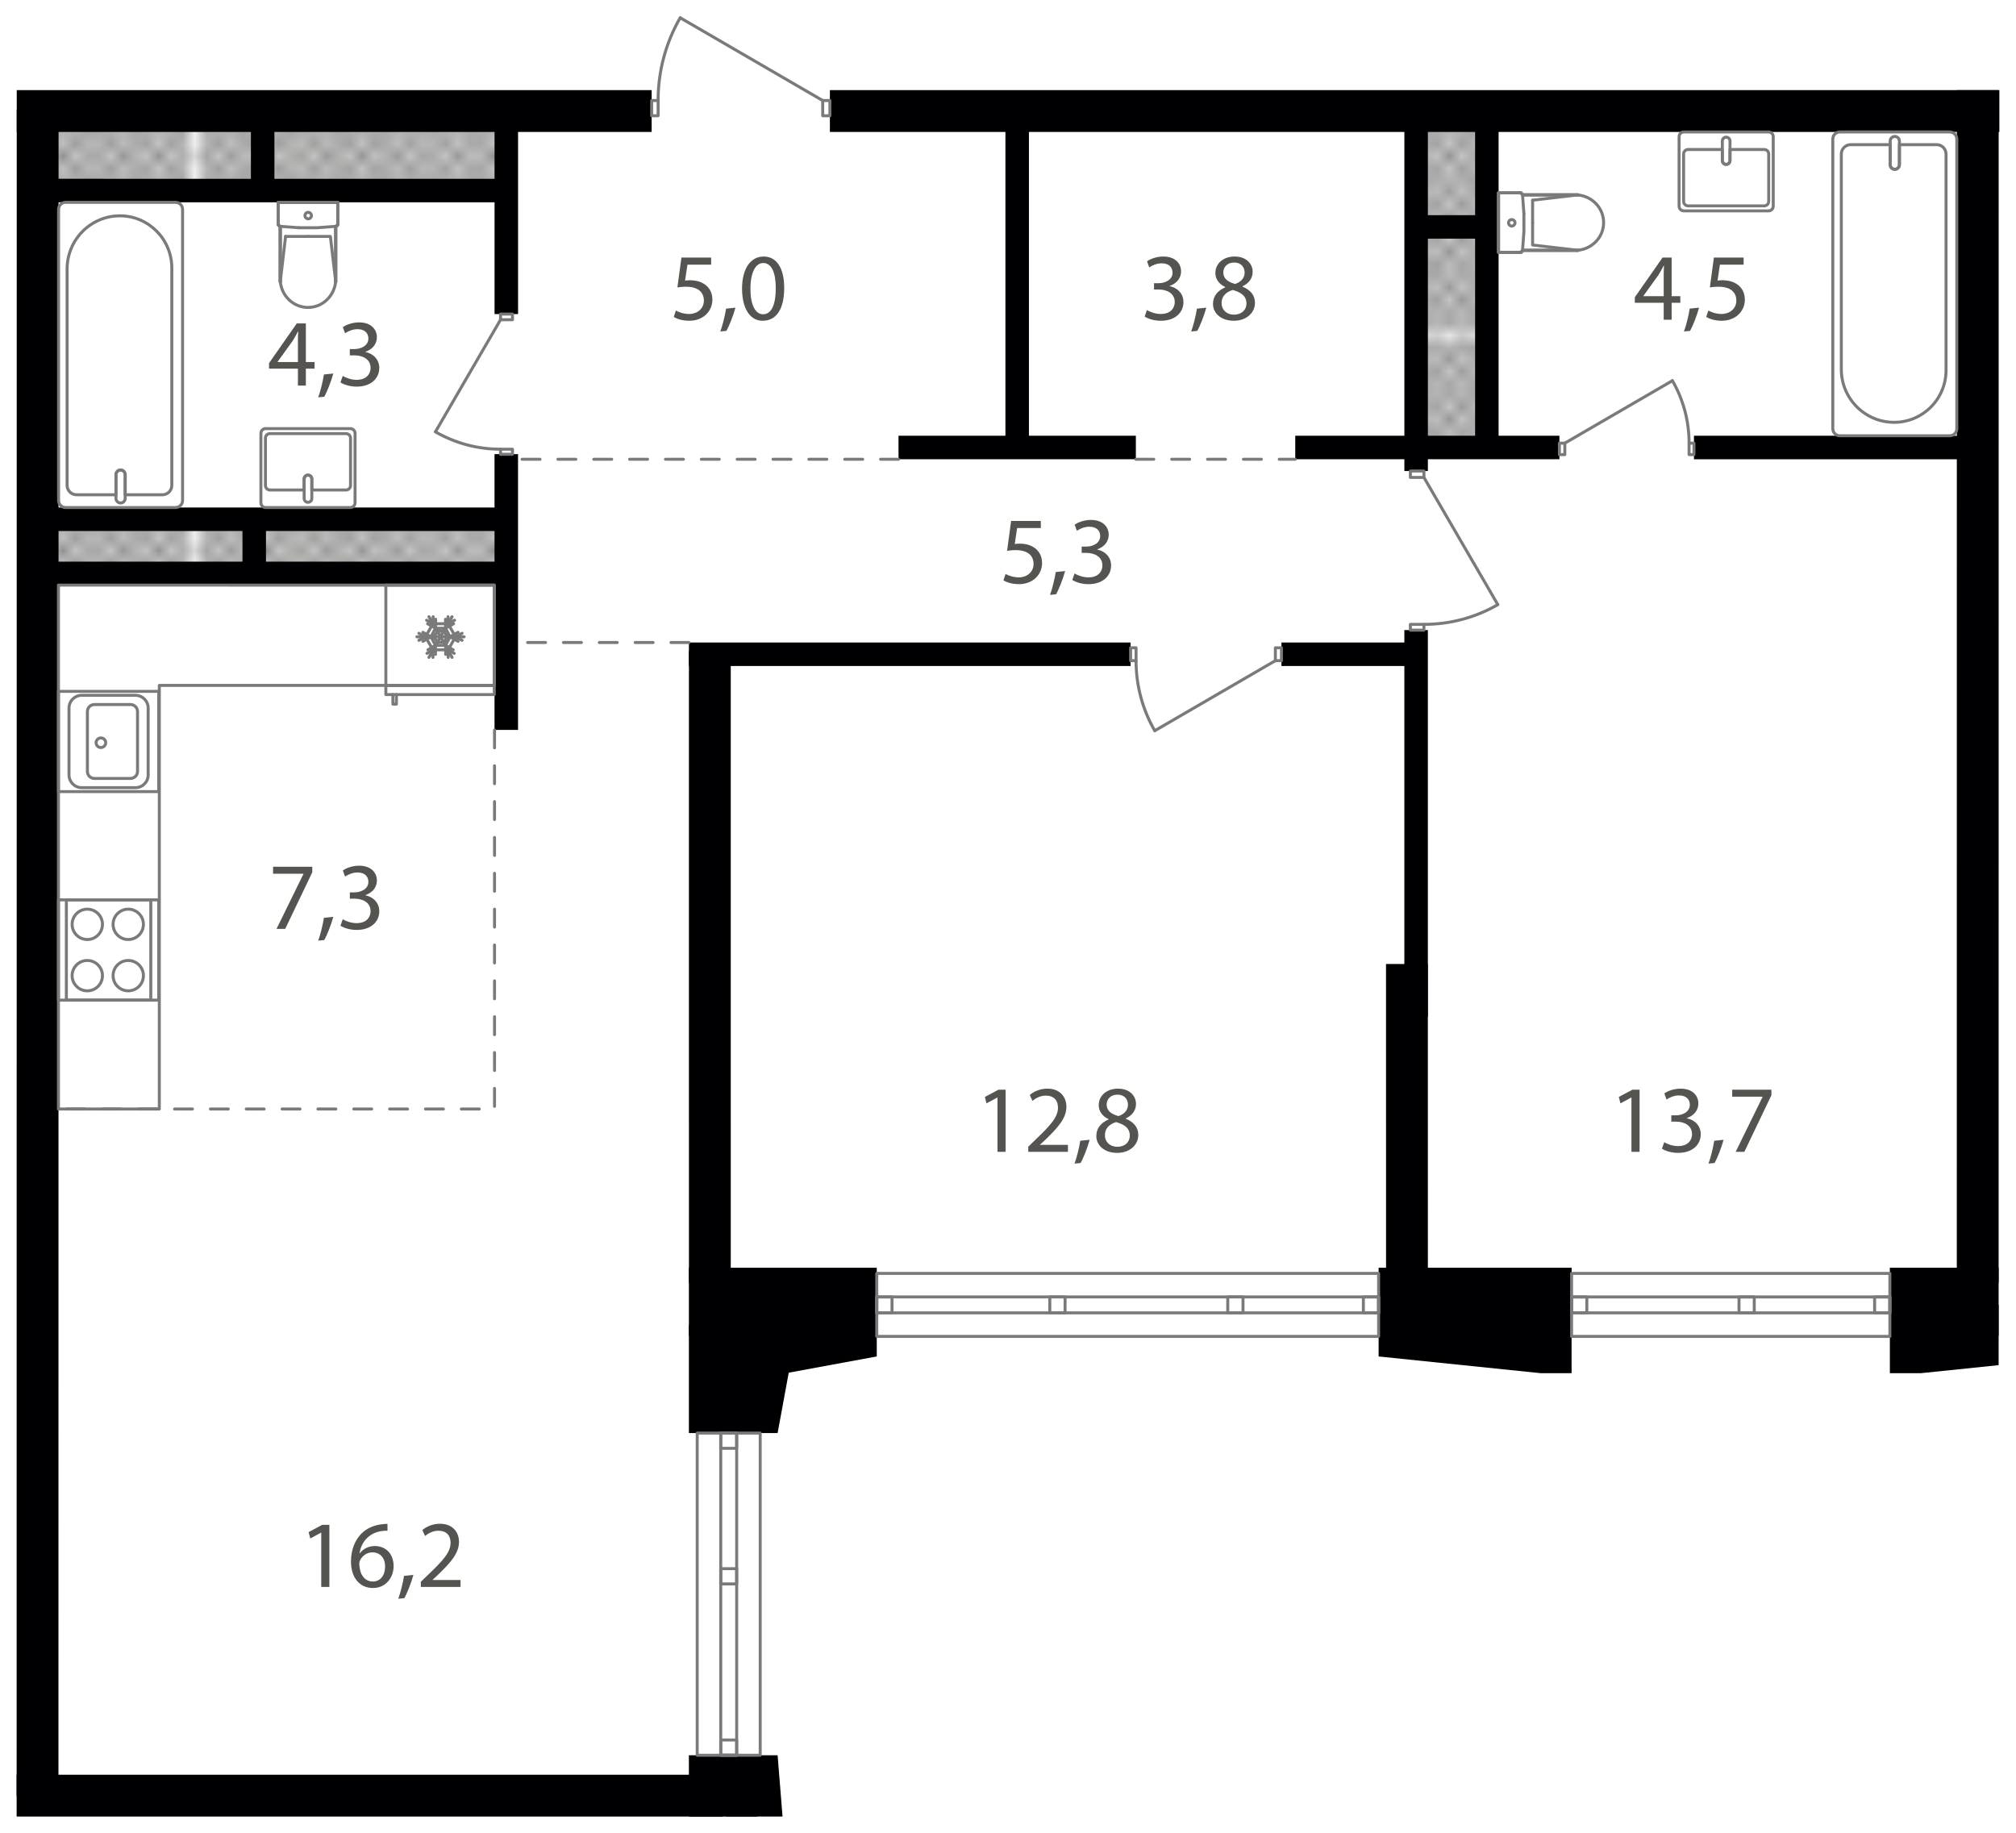 <?xml version="1.0" encoding="UTF-8"?><svg xmlns="http://www.w3.org/2000/svg" xmlns:xlink="http://www.w3.org/1999/xlink" viewBox="0 0 1188 1080"><defs><clipPath id="clippath"><rect width="35.2" height="32.4" style="fill:none;"/></clipPath><pattern id="SVGID_1_2" x="0" y="0" width="35.2" height="32.4" patternTransform="translate(118.257 201.187) scale(7.042)" patternUnits="userSpaceOnUse" viewBox="0 0 35.2 32.4"><g><rect width="35.2" height="32.4" style="fill:none;"/><rect x="34.646" y="32.3" width="35.654" height="32.5" style="fill:#c5c5c6;"/><rect x="-.554" y="32.3" width="35.654" height="32.5" style="fill:#c5c5c6;"/><rect x="34.646" y="-.1" width="35.654" height="32.5" style="fill:#c5c5c6;"/><g><rect x="-.554" y="-.1" width="35.654" height="32.5" style="fill:#c5c5c6;"/><g style="clip-path:url(#clippath);"><rect x="0" width="35.2" height="32.4" style="fill:none;"/><rect x="0" width="35.2" height="32.4" style="fill:none;"/><g><line x1="66.2" y1="32.4" x2="35.2" y2="63.5" style="fill:none; stroke:#3a3a39; stroke-linecap:square; stroke-linejoin:bevel; stroke-width:.15px;"/><line x1="63.5" y1="32.4" x2="35.2" y2="60.8" style="fill:none; stroke:#3a3a39; stroke-linecap:square; stroke-linejoin:bevel; stroke-width:.15px;"/><line x1="60.8" y1="32.4" x2="35.1" y2="58.1" style="fill:none; stroke:#3a3a39; stroke-linecap:square; stroke-linejoin:bevel; stroke-width:.15px;"/><line x1="58.1" y1="32.4" x2="35.1" y2="55.4" style="fill:none; stroke:#3a3a39; stroke-linecap:square; stroke-linejoin:bevel; stroke-width:.15px;"/><line x1="55.4" y1="32.4" x2="35.1" y2="52.7" style="fill:none; stroke:#3a3a39; stroke-linecap:square; stroke-linejoin:bevel; stroke-width:.15px;"/><line x1="52.7" y1="32.4" x2="35.1" y2="50" style="fill:none; stroke:#3a3a39; stroke-linecap:square; stroke-linejoin:bevel; stroke-width:.15px;"/><line x1="50" y1="32.4" x2="35.1" y2="47.3" style="fill:none; stroke:#3a3a39; stroke-linecap:square; stroke-linejoin:bevel; stroke-width:.15px;"/><line x1="47.3" y1="32.4" x2="35.1" y2="44.6" style="fill:none; stroke:#3a3a39; stroke-linecap:square; stroke-linejoin:bevel; stroke-width:.15px;"/><line x1="44.6" y1="32.4" x2="35.1" y2="41.9" style="fill:none; stroke:#3a3a39; stroke-linecap:square; stroke-linejoin:bevel; stroke-width:.15px;"/><line x1="41.9" y1="32.4" x2="35.1" y2="39.2" style="fill:none; stroke:#3a3a39; stroke-linecap:square; stroke-linejoin:bevel; stroke-width:.15px;"/><line x1="39.2" y1="32.4" x2="35.1" y2="36.5" style="fill:none; stroke:#3a3a39; stroke-linecap:square; stroke-linejoin:bevel; stroke-width:.15px;"/><line x1="36.5" y1="32.4" x2="35.1" y2="33.8" style="fill:none; stroke:#3a3a39; stroke-linecap:square; stroke-linejoin:bevel; stroke-width:.15px;"/></g><g><line x1="1.4" y1="32.4" x2="33.8" y2="64.8" style="fill:none; stroke:#3a3a39; stroke-linecap:square; stroke-linejoin:bevel; stroke-width:.15px;"/><line x1="4.1" y1="32.4" x2="35.1" y2="63.5" style="fill:none; stroke:#3a3a39; stroke-linecap:square; stroke-linejoin:bevel; stroke-width:.15px;"/><line x1="6.8" y1="32.4" x2="35.1" y2="60.8" style="fill:none; stroke:#3a3a39; stroke-linecap:square; stroke-linejoin:bevel; stroke-width:.15px;"/><line x1="9.5" y1="32.4" x2="35.1" y2="58.1" style="fill:none; stroke:#3a3a39; stroke-linecap:square; stroke-linejoin:bevel; stroke-width:.15px;"/><line x1="12.2" y1="32.4" x2="35.1" y2="55.4" style="fill:none; stroke:#3a3a39; stroke-linecap:square; stroke-linejoin:bevel; stroke-width:.15px;"/><line x1="14.9" y1="32.4" x2="35.1" y2="52.7" style="fill:none; stroke:#3a3a39; stroke-linecap:square; stroke-linejoin:bevel; stroke-width:.15px;"/><line x1="17.6" y1="32.4" x2="35.1" y2="50" style="fill:none; stroke:#3a3a39; stroke-linecap:square; stroke-linejoin:bevel; stroke-width:.15px;"/><line x1="20.3" y1="32.4" x2="35.1" y2="47.3" style="fill:none; stroke:#3a3a39; stroke-linecap:square; stroke-linejoin:bevel; stroke-width:.15px;"/><line x1="23" y1="32.4" x2="35.1" y2="44.6" style="fill:none; stroke:#3a3a39; stroke-linecap:square; stroke-linejoin:bevel; stroke-width:.15px;"/><line x1="25.7" y1="32.4" x2="35.1" y2="41.9" style="fill:none; stroke:#3a3a39; stroke-linecap:square; stroke-linejoin:bevel; stroke-width:.15px;"/><line x1="28.4" y1="32.4" x2="35.1" y2="39.2" style="fill:none; stroke:#3a3a39; stroke-linecap:square; stroke-linejoin:bevel; stroke-width:.15px;"/><line x1="31.1" y1="32.4" x2="35.1" y2="36.5" style="fill:none; stroke:#3a3a39; stroke-linecap:square; stroke-linejoin:bevel; stroke-width:.15px;"/><line x1="33.8" y1="32.4" x2="35.2" y2="33.8" style="fill:none; stroke:#3a3a39; stroke-linecap:square; stroke-linejoin:bevel; stroke-width:.15px;"/><line x1="33.8" y1="32.4" x2="1.4" y2="64.8" style="fill:none; stroke:#3a3a39; stroke-linecap:square; stroke-linejoin:bevel; stroke-width:.15px;"/><line x1="31.1" y1="32.4" x2="0" y2="63.5" style="fill:none; stroke:#3a3a39; stroke-linecap:square; stroke-linejoin:bevel; stroke-width:.15px;"/><line x1="28.4" y1="32.4" x2="0" y2="60.8" style="fill:none; stroke:#3a3a39; stroke-linecap:square; stroke-linejoin:bevel; stroke-width:.15px;"/><line x1="25.7" y1="32.4" x2="0" y2="58.1" style="fill:none; stroke:#3a3a39; stroke-linecap:square; stroke-linejoin:bevel; stroke-width:.15px;"/><line x1="23" y1="32.4" x2="0" y2="55.4" style="fill:none; stroke:#3a3a39; stroke-linecap:square; stroke-linejoin:bevel; stroke-width:.15px;"/><line x1="20.3" y1="32.4" x2="0" y2="52.7" style="fill:none; stroke:#3a3a39; stroke-linecap:square; stroke-linejoin:bevel; stroke-width:.15px;"/><line x1="17.6" y1="32.4" x2="0" y2="50" style="fill:none; stroke:#3a3a39; stroke-linecap:square; stroke-linejoin:bevel; stroke-width:.15px;"/><line x1="14.9" y1="32.4" x2="0" y2="47.3" style="fill:none; stroke:#3a3a39; stroke-linecap:square; stroke-linejoin:bevel; stroke-width:.15px;"/><line x1="12.2" y1="32.4" x2="0" y2="44.6" style="fill:none; stroke:#3a3a39; stroke-linecap:square; stroke-linejoin:bevel; stroke-width:.15px;"/><line x1="9.5" y1="32.4" x2="0" y2="41.9" style="fill:none; stroke:#3a3a39; stroke-linecap:square; stroke-linejoin:bevel; stroke-width:.15px;"/><line x1="6.8" y1="32.4" x2="0" y2="39.2" style="fill:none; stroke:#3a3a39; stroke-linecap:square; stroke-linejoin:bevel; stroke-width:.15px;"/><line x1="4.1" y1="32.4" x2="0" y2="36.5" style="fill:none; stroke:#3a3a39; stroke-linecap:square; stroke-linejoin:bevel; stroke-width:.15px;"/><line x1="1.4" y1="32.4" x2="0" y2="33.8" style="fill:none; stroke:#3a3a39; stroke-linecap:square; stroke-linejoin:bevel; stroke-width:.15px;"/></g><g><line x1="-31.1" y1="32.4" x2="0" y2="63.5" style="fill:none; stroke:#3a3a39; stroke-linecap:square; stroke-linejoin:bevel; stroke-width:.15px;"/><line x1="-28.4" y1="32.4" x2="0" y2="60.8" style="fill:none; stroke:#3a3a39; stroke-linecap:square; stroke-linejoin:bevel; stroke-width:.15px;"/><line x1="-25.7" y1="32.4" x2="0" y2="58.1" style="fill:none; stroke:#3a3a39; stroke-linecap:square; stroke-linejoin:bevel; stroke-width:.15px;"/><line x1="-23" y1="32.4" x2="0" y2="55.4" style="fill:none; stroke:#3a3a39; stroke-linecap:square; stroke-linejoin:bevel; stroke-width:.15px;"/><line x1="-20.3" y1="32.4" x2="0" y2="52.7" style="fill:none; stroke:#3a3a39; stroke-linecap:square; stroke-linejoin:bevel; stroke-width:.15px;"/><line x1="-17.6" y1="32.4" x2="0" y2="50" style="fill:none; stroke:#3a3a39; stroke-linecap:square; stroke-linejoin:bevel; stroke-width:.15px;"/><line x1="-14.9" y1="32.4" x2="0" y2="47.3" style="fill:none; stroke:#3a3a39; stroke-linecap:square; stroke-linejoin:bevel; stroke-width:.15px;"/><line x1="-12.2" y1="32.4" x2="0" y2="44.6" style="fill:none; stroke:#3a3a39; stroke-linecap:square; stroke-linejoin:bevel; stroke-width:.15px;"/><line x1="-9.5" y1="32.4" x2="0" y2="41.9" style="fill:none; stroke:#3a3a39; stroke-linecap:square; stroke-linejoin:bevel; stroke-width:.15px;"/><line x1="-6.8" y1="32.4" x2="0" y2="39.2" style="fill:none; stroke:#3a3a39; stroke-linecap:square; stroke-linejoin:bevel; stroke-width:.15px;"/><line x1="-4.1" y1="32.4" x2="0" y2="36.5" style="fill:none; stroke:#3a3a39; stroke-linecap:square; stroke-linejoin:bevel; stroke-width:.15px;"/><line x1="-1.4" y1="32.4" x2="0" y2="33.8" style="fill:none; stroke:#3a3a39; stroke-linecap:square; stroke-linejoin:bevel; stroke-width:.15px;"/></g><g><line x1="35.2" y1="1.3" x2="66.2" y2="32.4" style="fill:none; stroke:#3a3a39; stroke-linecap:square; stroke-linejoin:bevel; stroke-width:.15px;"/><line x1="35.2" y1="4" x2="63.5" y2="32.4" style="fill:none; stroke:#3a3a39; stroke-linecap:square; stroke-linejoin:bevel; stroke-width:.15px;"/><line x1="35.1" y1="6.7" x2="60.8" y2="32.4" style="fill:none; stroke:#3a3a39; stroke-linecap:square; stroke-linejoin:bevel; stroke-width:.15px;"/><line x1="35.1" y1="9.4" x2="58.1" y2="32.4" style="fill:none; stroke:#3a3a39; stroke-linecap:square; stroke-linejoin:bevel; stroke-width:.15px;"/><line x1="35.1" y1="12.1" x2="55.4" y2="32.4" style="fill:none; stroke:#3a3a39; stroke-linecap:square; stroke-linejoin:bevel; stroke-width:.15px;"/><line x1="35.1" y1="14.8" x2="52.7" y2="32.4" style="fill:none; stroke:#3a3a39; stroke-linecap:square; stroke-linejoin:bevel; stroke-width:.15px;"/><line x1="35.1" y1="17.5" x2="50" y2="32.4" style="fill:none; stroke:#3a3a39; stroke-linecap:square; stroke-linejoin:bevel; stroke-width:.15px;"/><line x1="35.1" y1="20.2" x2="47.3" y2="32.4" style="fill:none; stroke:#3a3a39; stroke-linecap:square; stroke-linejoin:bevel; stroke-width:.15px;"/><line x1="35.1" y1="22.9" x2="44.6" y2="32.4" style="fill:none; stroke:#3a3a39; stroke-linecap:square; stroke-linejoin:bevel; stroke-width:.15px;"/><line x1="35.1" y1="25.6" x2="41.9" y2="32.4" style="fill:none; stroke:#3a3a39; stroke-linecap:square; stroke-linejoin:bevel; stroke-width:.15px;"/><line x1="35.1" y1="28.3" x2="39.2" y2="32.4" style="fill:none; stroke:#3a3a39; stroke-linecap:square; stroke-linejoin:bevel; stroke-width:.15px;"/><line x1="35.1" y1="31" x2="36.5" y2="32.4" style="fill:none; stroke:#3a3a39; stroke-linecap:square; stroke-linejoin:bevel; stroke-width:.15px;"/><line x1="66.2" y1="-.1" x2="35.2" y2="31" style="fill:none; stroke:#3a3a39; stroke-linecap:square; stroke-linejoin:bevel; stroke-width:.15px;"/><line x1="63.5" y1="-.1" x2="35.2" y2="28.3" style="fill:none; stroke:#3a3a39; stroke-linecap:square; stroke-linejoin:bevel; stroke-width:.15px;"/><line x1="60.8" y1="-.1" x2="35.1" y2="25.6" style="fill:none; stroke:#3a3a39; stroke-linecap:square; stroke-linejoin:bevel; stroke-width:.15px;"/><line x1="58.1" y1="-.1" x2="35.1" y2="22.9" style="fill:none; stroke:#3a3a39; stroke-linecap:square; stroke-linejoin:bevel; stroke-width:.15px;"/><line x1="55.4" y1="-.1" x2="35.1" y2="20.2" style="fill:none; stroke:#3a3a39; stroke-linecap:square; stroke-linejoin:bevel; stroke-width:.15px;"/><line x1="52.7" y1="-.1" x2="35.1" y2="17.5" style="fill:none; stroke:#3a3a39; stroke-linecap:square; stroke-linejoin:bevel; stroke-width:.15px;"/><line x1="50" y1="-.1" x2="35.1" y2="14.8" style="fill:none; stroke:#3a3a39; stroke-linecap:square; stroke-linejoin:bevel; stroke-width:.15px;"/><line x1="47.3" y1="-.1" x2="35.1" y2="12.1" style="fill:none; stroke:#3a3a39; stroke-linecap:square; stroke-linejoin:bevel; stroke-width:.15px;"/><line x1="44.6" y1="-.1" x2="35.1" y2="9.4" style="fill:none; stroke:#3a3a39; stroke-linecap:square; stroke-linejoin:bevel; stroke-width:.15px;"/><line x1="41.9" y1="-.1" x2="35.1" y2="6.7" style="fill:none; stroke:#3a3a39; stroke-linecap:square; stroke-linejoin:bevel; stroke-width:.15px;"/><line x1="39.2" y1="-.1" x2="35.1" y2="4" style="fill:none; stroke:#3a3a39; stroke-linecap:square; stroke-linejoin:bevel; stroke-width:.15px;"/><line x1="36.5" y1="-.1" x2="35.1" y2="1.3" style="fill:none; stroke:#3a3a39; stroke-linecap:square; stroke-linejoin:bevel; stroke-width:.15px;"/></g><g><line x1="1.4" y1="-.1" x2="33.8" y2="32.4" style="fill:none; stroke:#3a3a39; stroke-linecap:square; stroke-linejoin:bevel; stroke-width:.15px;"/><line x1="0" y1="1.3" x2="31.1" y2="32.4" style="fill:none; stroke:#3a3a39; stroke-linecap:square; stroke-linejoin:bevel; stroke-width:.15px;"/><line x1="0" y1="4" x2="28.4" y2="32.4" style="fill:none; stroke:#3a3a39; stroke-linecap:square; stroke-linejoin:bevel; stroke-width:.15px;"/><line x1="0" y1="6.7" x2="25.7" y2="32.4" style="fill:none; stroke:#3a3a39; stroke-linecap:square; stroke-linejoin:bevel; stroke-width:.15px;"/><line x1="0" y1="9.4" x2="23" y2="32.4" style="fill:none; stroke:#3a3a39; stroke-linecap:square; stroke-linejoin:bevel; stroke-width:.15px;"/><line x1="0" y1="12.1" x2="20.3" y2="32.4" style="fill:none; stroke:#3a3a39; stroke-linecap:square; stroke-linejoin:bevel; stroke-width:.15px;"/><line x1="0" y1="14.8" x2="17.6" y2="32.4" style="fill:none; stroke:#3a3a39; stroke-linecap:square; stroke-linejoin:bevel; stroke-width:.15px;"/><line x1="0" y1="17.5" x2="14.9" y2="32.4" style="fill:none; stroke:#3a3a39; stroke-linecap:square; stroke-linejoin:bevel; stroke-width:.15px;"/><line x1="0" y1="20.2" x2="12.2" y2="32.4" style="fill:none; stroke:#3a3a39; stroke-linecap:square; stroke-linejoin:bevel; stroke-width:.15px;"/><line x1="0" y1="22.9" x2="9.5" y2="32.4" style="fill:none; stroke:#3a3a39; stroke-linecap:square; stroke-linejoin:bevel; stroke-width:.15px;"/><line x1="0" y1="25.6" x2="6.8" y2="32.4" style="fill:none; stroke:#3a3a39; stroke-linecap:square; stroke-linejoin:bevel; stroke-width:.15px;"/><line x1="0" y1="28.3" x2="4.1" y2="32.4" style="fill:none; stroke:#3a3a39; stroke-linecap:square; stroke-linejoin:bevel; stroke-width:.15px;"/><line x1="0" y1="31" x2="1.4" y2="32.4" style="fill:none; stroke:#3a3a39; stroke-linecap:square; stroke-linejoin:bevel; stroke-width:.15px;"/><line x1="4.1" y1="-.1" x2="35.1" y2="31" style="fill:none; stroke:#3a3a39; stroke-linecap:square; stroke-linejoin:bevel; stroke-width:.15px;"/><line x1="6.8" y1="-.1" x2="35.1" y2="28.3" style="fill:none; stroke:#3a3a39; stroke-linecap:square; stroke-linejoin:bevel; stroke-width:.15px;"/><line x1="9.5" y1="-.1" x2="35.1" y2="25.6" style="fill:none; stroke:#3a3a39; stroke-linecap:square; stroke-linejoin:bevel; stroke-width:.15px;"/><line x1="12.2" y1="-.1" x2="35.1" y2="22.9" style="fill:none; stroke:#3a3a39; stroke-linecap:square; stroke-linejoin:bevel; stroke-width:.15px;"/><line x1="14.9" y1="-.1" x2="35.1" y2="20.2" style="fill:none; stroke:#3a3a39; stroke-linecap:square; stroke-linejoin:bevel; stroke-width:.15px;"/><line x1="17.6" y1="-.1" x2="35.1" y2="17.5" style="fill:none; stroke:#3a3a39; stroke-linecap:square; stroke-linejoin:bevel; stroke-width:.15px;"/><line x1="20.3" y1="-.1" x2="35.1" y2="14.8" style="fill:none; stroke:#3a3a39; stroke-linecap:square; stroke-linejoin:bevel; stroke-width:.15px;"/><line x1="23" y1="-.1" x2="35.1" y2="12.1" style="fill:none; stroke:#3a3a39; stroke-linecap:square; stroke-linejoin:bevel; stroke-width:.15px;"/><line x1="25.7" y1="-.1" x2="35.1" y2="9.4" style="fill:none; stroke:#3a3a39; stroke-linecap:square; stroke-linejoin:bevel; stroke-width:.15px;"/><line x1="28.4" y1="-.1" x2="35.1" y2="6.7" style="fill:none; stroke:#3a3a39; stroke-linecap:square; stroke-linejoin:bevel; stroke-width:.15px;"/><line x1="31.1" y1="-.1" x2="35.1" y2="4" style="fill:none; stroke:#3a3a39; stroke-linecap:square; stroke-linejoin:bevel; stroke-width:.15px;"/><line x1="33.8" y1="-.1" x2="35.2" y2="1.3" style="fill:none; stroke:#3a3a39; stroke-linecap:square; stroke-linejoin:bevel; stroke-width:.15px;"/><line x1="33.8" y1="-.1" x2="1.4" y2="32.4" style="fill:none; stroke:#3a3a39; stroke-linecap:square; stroke-linejoin:bevel; stroke-width:.15px;"/><line x1="31.1" y1="-.1" x2="0" y2="31" style="fill:none; stroke:#3a3a39; stroke-linecap:square; stroke-linejoin:bevel; stroke-width:.15px;"/><line x1="28.4" y1="-.1" x2="0" y2="28.3" style="fill:none; stroke:#3a3a39; stroke-linecap:square; stroke-linejoin:bevel; stroke-width:.15px;"/><line x1="25.7" y1="-.1" x2="0" y2="25.6" style="fill:none; stroke:#3a3a39; stroke-linecap:square; stroke-linejoin:bevel; stroke-width:.15px;"/><line x1="23" y1="-.1" x2="0" y2="22.9" style="fill:none; stroke:#3a3a39; stroke-linecap:square; stroke-linejoin:bevel; stroke-width:.15px;"/><line x1="20.3" y1="-.1" x2="0" y2="20.2" style="fill:none; stroke:#3a3a39; stroke-linecap:square; stroke-linejoin:bevel; stroke-width:.15px;"/><line x1="17.6" y1="-.1" x2="0" y2="17.5" style="fill:none; stroke:#3a3a39; stroke-linecap:square; stroke-linejoin:bevel; stroke-width:.15px;"/><line x1="14.9" y1="-.1" x2="0" y2="14.8" style="fill:none; stroke:#3a3a39; stroke-linecap:square; stroke-linejoin:bevel; stroke-width:.15px;"/><line x1="12.2" y1="-.1" x2="0" y2="12.1" style="fill:none; stroke:#3a3a39; stroke-linecap:square; stroke-linejoin:bevel; stroke-width:.15px;"/><line x1="9.5" y1="-.1" x2="0" y2="9.4" style="fill:none; stroke:#3a3a39; stroke-linecap:square; stroke-linejoin:bevel; stroke-width:.15px;"/><line x1="6.8" y1="-.1" x2="0" y2="6.7" style="fill:none; stroke:#3a3a39; stroke-linecap:square; stroke-linejoin:bevel; stroke-width:.15px;"/><line x1="4.1" y1="-.1" x2="0" y2="4" style="fill:none; stroke:#3a3a39; stroke-linecap:square; stroke-linejoin:bevel; stroke-width:.15px;"/><line x1="1.4" y1="-.1" x2="0" y2="1.3" style="fill:none; stroke:#3a3a39; stroke-linecap:square; stroke-linejoin:bevel; stroke-width:.15px;"/><line x1="35.1" y1="1.3" x2="4.1" y2="32.4" style="fill:none; stroke:#3a3a39; stroke-linecap:square; stroke-linejoin:bevel; stroke-width:.15px;"/><line x1="35.1" y1="4" x2="6.8" y2="32.4" style="fill:none; stroke:#3a3a39; stroke-linecap:square; stroke-linejoin:bevel; stroke-width:.15px;"/><line x1="35.1" y1="6.7" x2="9.5" y2="32.4" style="fill:none; stroke:#3a3a39; stroke-linecap:square; stroke-linejoin:bevel; stroke-width:.15px;"/><line x1="35.1" y1="9.4" x2="12.2" y2="32.4" style="fill:none; stroke:#3a3a39; stroke-linecap:square; stroke-linejoin:bevel; stroke-width:.15px;"/><line x1="35.1" y1="12.1" x2="14.9" y2="32.4" style="fill:none; stroke:#3a3a39; stroke-linecap:square; stroke-linejoin:bevel; stroke-width:.15px;"/><line x1="35.1" y1="14.8" x2="17.6" y2="32.4" style="fill:none; stroke:#3a3a39; stroke-linecap:square; stroke-linejoin:bevel; stroke-width:.15px;"/><line x1="35.1" y1="17.5" x2="20.3" y2="32.4" style="fill:none; stroke:#3a3a39; stroke-linecap:square; stroke-linejoin:bevel; stroke-width:.15px;"/><line x1="35.1" y1="20.2" x2="23" y2="32.4" style="fill:none; stroke:#3a3a39; stroke-linecap:square; stroke-linejoin:bevel; stroke-width:.15px;"/><line x1="35.1" y1="22.9" x2="25.7" y2="32.4" style="fill:none; stroke:#3a3a39; stroke-linecap:square; stroke-linejoin:bevel; stroke-width:.15px;"/><line x1="35.1" y1="25.6" x2="28.4" y2="32.4" style="fill:none; stroke:#3a3a39; stroke-linecap:square; stroke-linejoin:bevel; stroke-width:.15px;"/><line x1="35.1" y1="28.3" x2="31.1" y2="32.4" style="fill:none; stroke:#3a3a39; stroke-linecap:square; stroke-linejoin:bevel; stroke-width:.15px;"/><line x1="35.2" y1="31" x2="33.8" y2="32.4" style="fill:none; stroke:#3a3a39; stroke-linecap:square; stroke-linejoin:bevel; stroke-width:.15px;"/></g><g><line x1="-31.1" y1="-.1" x2="0" y2="31" style="fill:none; stroke:#3a3a39; stroke-linecap:square; stroke-linejoin:bevel; stroke-width:.15px;"/><line x1="-28.4" y1="-.1" x2="0" y2="28.3" style="fill:none; stroke:#3a3a39; stroke-linecap:square; stroke-linejoin:bevel; stroke-width:.15px;"/><line x1="-25.7" y1="-.1" x2="0" y2="25.6" style="fill:none; stroke:#3a3a39; stroke-linecap:square; stroke-linejoin:bevel; stroke-width:.15px;"/><line x1="-23" y1="-.1" x2="0" y2="22.9" style="fill:none; stroke:#3a3a39; stroke-linecap:square; stroke-linejoin:bevel; stroke-width:.15px;"/><line x1="-20.3" y1="-.1" x2="0" y2="20.2" style="fill:none; stroke:#3a3a39; stroke-linecap:square; stroke-linejoin:bevel; stroke-width:.15px;"/><line x1="-17.6" y1="-.1" x2="0" y2="17.5" style="fill:none; stroke:#3a3a39; stroke-linecap:square; stroke-linejoin:bevel; stroke-width:.15px;"/><line x1="-14.9" y1="-.1" x2="0" y2="14.8" style="fill:none; stroke:#3a3a39; stroke-linecap:square; stroke-linejoin:bevel; stroke-width:.15px;"/><line x1="-12.2" y1="-.1" x2="0" y2="12.1" style="fill:none; stroke:#3a3a39; stroke-linecap:square; stroke-linejoin:bevel; stroke-width:.15px;"/><line x1="-9.5" y1="-.1" x2="0" y2="9.4" style="fill:none; stroke:#3a3a39; stroke-linecap:square; stroke-linejoin:bevel; stroke-width:.15px;"/><line x1="-6.8" y1="-.1" x2="0" y2="6.7" style="fill:none; stroke:#3a3a39; stroke-linecap:square; stroke-linejoin:bevel; stroke-width:.15px;"/><line x1="-4.1" y1="-.1" x2="0" y2="4" style="fill:none; stroke:#3a3a39; stroke-linecap:square; stroke-linejoin:bevel; stroke-width:.15px;"/><line x1="-1.4" y1="-.1" x2="0" y2="1.3" style="fill:none; stroke:#3a3a39; stroke-linecap:square; stroke-linejoin:bevel; stroke-width:.15px;"/><line x1="0" y1="1.3" x2="-31.1" y2="32.4" style="fill:none; stroke:#3a3a39; stroke-linecap:square; stroke-linejoin:bevel; stroke-width:.15px;"/><line x1="0" y1="4" x2="-28.4" y2="32.4" style="fill:none; stroke:#3a3a39; stroke-linecap:square; stroke-linejoin:bevel; stroke-width:.15px;"/><line x1="0" y1="6.7" x2="-25.7" y2="32.4" style="fill:none; stroke:#3a3a39; stroke-linecap:square; stroke-linejoin:bevel; stroke-width:.15px;"/><line x1="0" y1="9.4" x2="-23" y2="32.4" style="fill:none; stroke:#3a3a39; stroke-linecap:square; stroke-linejoin:bevel; stroke-width:.15px;"/><line x1="0" y1="12.1" x2="-20.3" y2="32.4" style="fill:none; stroke:#3a3a39; stroke-linecap:square; stroke-linejoin:bevel; stroke-width:.15px;"/><line x1="0" y1="14.8" x2="-17.6" y2="32.4" style="fill:none; stroke:#3a3a39; stroke-linecap:square; stroke-linejoin:bevel; stroke-width:.15px;"/><line x1="0" y1="17.5" x2="-14.9" y2="32.4" style="fill:none; stroke:#3a3a39; stroke-linecap:square; stroke-linejoin:bevel; stroke-width:.15px;"/><line x1="0" y1="20.2" x2="-12.2" y2="32.4" style="fill:none; stroke:#3a3a39; stroke-linecap:square; stroke-linejoin:bevel; stroke-width:.15px;"/><line x1="0" y1="22.9" x2="-9.5" y2="32.4" style="fill:none; stroke:#3a3a39; stroke-linecap:square; stroke-linejoin:bevel; stroke-width:.15px;"/><line x1="0" y1="25.6" x2="-6.8" y2="32.4" style="fill:none; stroke:#3a3a39; stroke-linecap:square; stroke-linejoin:bevel; stroke-width:.15px;"/><line x1="0" y1="28.3" x2="-4.1" y2="32.4" style="fill:none; stroke:#3a3a39; stroke-linecap:square; stroke-linejoin:bevel; stroke-width:.15px;"/><line x1="0" y1="31" x2="-1.4" y2="32.4" style="fill:none; stroke:#3a3a39; stroke-linecap:square; stroke-linejoin:bevel; stroke-width:.15px;"/></g><g><line x1="35.2" y1="-31.1" x2="66.2" y2="-.1" style="fill:none; stroke:#3a3a39; stroke-linecap:square; stroke-linejoin:bevel; stroke-width:.15px;"/><line x1="35.2" y1="-28.4" x2="63.5" y2="-.1" style="fill:none; stroke:#3a3a39; stroke-linecap:square; stroke-linejoin:bevel; stroke-width:.15px;"/><line x1="35.1" y1="-25.7" x2="60.8" y2="-.1" style="fill:none; stroke:#3a3a39; stroke-linecap:square; stroke-linejoin:bevel; stroke-width:.15px;"/><line x1="35.1" y1="-23" x2="58.1" y2="-.1" style="fill:none; stroke:#3a3a39; stroke-linecap:square; stroke-linejoin:bevel; stroke-width:.15px;"/><line x1="35.1" y1="-20.3" x2="55.4" y2="-.1" style="fill:none; stroke:#3a3a39; stroke-linecap:square; stroke-linejoin:bevel; stroke-width:.15px;"/><line x1="35.1" y1="-17.6" x2="52.7" y2="-.1" style="fill:none; stroke:#3a3a39; stroke-linecap:square; stroke-linejoin:bevel; stroke-width:.15px;"/><line x1="35.1" y1="-14.9" x2="50" y2="-.1" style="fill:none; stroke:#3a3a39; stroke-linecap:square; stroke-linejoin:bevel; stroke-width:.15px;"/><line x1="35.1" y1="-12.2" x2="47.3" y2="-.1" style="fill:none; stroke:#3a3a39; stroke-linecap:square; stroke-linejoin:bevel; stroke-width:.15px;"/><line x1="35.1" y1="-9.5" x2="44.6" y2="-.1" style="fill:none; stroke:#3a3a39; stroke-linecap:square; stroke-linejoin:bevel; stroke-width:.15px;"/><line x1="35.1" y1="-6.8" x2="41.9" y2="-.1" style="fill:none; stroke:#3a3a39; stroke-linecap:square; stroke-linejoin:bevel; stroke-width:.15px;"/><line x1="35.1" y1="-4.1" x2="39.2" y2="-.1" style="fill:none; stroke:#3a3a39; stroke-linecap:square; stroke-linejoin:bevel; stroke-width:.15px;"/><line x1="35.1" y1="-1.4" x2="36.5" y2="-.1" style="fill:none; stroke:#3a3a39; stroke-linecap:square; stroke-linejoin:bevel; stroke-width:.15px;"/></g><g><line x1="1.4" y1="-32.5" x2="33.8" y2="-.1" style="fill:none; stroke:#3a3a39; stroke-linecap:square; stroke-linejoin:bevel; stroke-width:.15px;"/><line x1="0" y1="-31.1" x2="31.1" y2="-.1" style="fill:none; stroke:#3a3a39; stroke-linecap:square; stroke-linejoin:bevel; stroke-width:.15px;"/><line x1="0" y1="-28.4" x2="28.4" y2="-.1" style="fill:none; stroke:#3a3a39; stroke-linecap:square; stroke-linejoin:bevel; stroke-width:.15px;"/><line x1="0" y1="-25.7" x2="25.7" y2="-.1" style="fill:none; stroke:#3a3a39; stroke-linecap:square; stroke-linejoin:bevel; stroke-width:.15px;"/><line x1="0" y1="-23" x2="23" y2="-.1" style="fill:none; stroke:#3a3a39; stroke-linecap:square; stroke-linejoin:bevel; stroke-width:.15px;"/><line x1="0" y1="-20.3" x2="20.3" y2="-.1" style="fill:none; stroke:#3a3a39; stroke-linecap:square; stroke-linejoin:bevel; stroke-width:.15px;"/><line x1="0" y1="-17.6" x2="17.6" y2="-.1" style="fill:none; stroke:#3a3a39; stroke-linecap:square; stroke-linejoin:bevel; stroke-width:.15px;"/><line x1="0" y1="-14.9" x2="14.9" y2="-.1" style="fill:none; stroke:#3a3a39; stroke-linecap:square; stroke-linejoin:bevel; stroke-width:.15px;"/><line x1="0" y1="-12.2" x2="12.2" y2="-.1" style="fill:none; stroke:#3a3a39; stroke-linecap:square; stroke-linejoin:bevel; stroke-width:.15px;"/><line x1="0" y1="-9.5" x2="9.5" y2="-.1" style="fill:none; stroke:#3a3a39; stroke-linecap:square; stroke-linejoin:bevel; stroke-width:.15px;"/><line x1="0" y1="-6.8" x2="6.8" y2="-.1" style="fill:none; stroke:#3a3a39; stroke-linecap:square; stroke-linejoin:bevel; stroke-width:.15px;"/><line x1="0" y1="-4.1" x2="4.1" y2="-.1" style="fill:none; stroke:#3a3a39; stroke-linecap:square; stroke-linejoin:bevel; stroke-width:.15px;"/><line x1="0" y1="-1.4" x2="1.4" y2="-.1" style="fill:none; stroke:#3a3a39; stroke-linecap:square; stroke-linejoin:bevel; stroke-width:.15px;"/><line x1="33.8" y1="-32.5" x2="1.4" y2="-.1" style="fill:none; stroke:#3a3a39; stroke-linecap:square; stroke-linejoin:bevel; stroke-width:.15px;"/><line x1="35.1" y1="-31.1" x2="4.1" y2="-.1" style="fill:none; stroke:#3a3a39; stroke-linecap:square; stroke-linejoin:bevel; stroke-width:.15px;"/><line x1="35.1" y1="-28.4" x2="6.8" y2="-.1" style="fill:none; stroke:#3a3a39; stroke-linecap:square; stroke-linejoin:bevel; stroke-width:.15px;"/><line x1="35.1" y1="-25.7" x2="9.5" y2="-.1" style="fill:none; stroke:#3a3a39; stroke-linecap:square; stroke-linejoin:bevel; stroke-width:.15px;"/><line x1="35.1" y1="-23" x2="12.2" y2="-.1" style="fill:none; stroke:#3a3a39; stroke-linecap:square; stroke-linejoin:bevel; stroke-width:.15px;"/><line x1="35.1" y1="-20.3" x2="14.9" y2="-.1" style="fill:none; stroke:#3a3a39; stroke-linecap:square; stroke-linejoin:bevel; stroke-width:.15px;"/><line x1="35.1" y1="-17.6" x2="17.6" y2="-.1" style="fill:none; stroke:#3a3a39; stroke-linecap:square; stroke-linejoin:bevel; stroke-width:.15px;"/><line x1="35.1" y1="-14.9" x2="20.3" y2="-.1" style="fill:none; stroke:#3a3a39; stroke-linecap:square; stroke-linejoin:bevel; stroke-width:.15px;"/><line x1="35.1" y1="-12.2" x2="23" y2="-.1" style="fill:none; stroke:#3a3a39; stroke-linecap:square; stroke-linejoin:bevel; stroke-width:.15px;"/><line x1="35.1" y1="-9.5" x2="25.7" y2="-.1" style="fill:none; stroke:#3a3a39; stroke-linecap:square; stroke-linejoin:bevel; stroke-width:.15px;"/><line x1="35.1" y1="-6.8" x2="28.4" y2="-.1" style="fill:none; stroke:#3a3a39; stroke-linecap:square; stroke-linejoin:bevel; stroke-width:.15px;"/><line x1="35.1" y1="-4.1" x2="31.1" y2="-.1" style="fill:none; stroke:#3a3a39; stroke-linecap:square; stroke-linejoin:bevel; stroke-width:.15px;"/><line x1="35.2" y1="-1.4" x2="33.8" y2="-.1" style="fill:none; stroke:#3a3a39; stroke-linecap:square; stroke-linejoin:bevel; stroke-width:.15px;"/></g><g><line x1="0" y1="-31.1" x2="-31.1" y2="-.1" style="fill:none; stroke:#3a3a39; stroke-linecap:square; stroke-linejoin:bevel; stroke-width:.15px;"/><line x1="0" y1="-28.4" x2="-28.4" y2="-.1" style="fill:none; stroke:#3a3a39; stroke-linecap:square; stroke-linejoin:bevel; stroke-width:.15px;"/><line x1="0" y1="-25.7" x2="-25.7" y2="-.1" style="fill:none; stroke:#3a3a39; stroke-linecap:square; stroke-linejoin:bevel; stroke-width:.15px;"/><line x1="0" y1="-23" x2="-23" y2="-.1" style="fill:none; stroke:#3a3a39; stroke-linecap:square; stroke-linejoin:bevel; stroke-width:.15px;"/><line x1="0" y1="-20.3" x2="-20.3" y2="-.1" style="fill:none; stroke:#3a3a39; stroke-linecap:square; stroke-linejoin:bevel; stroke-width:.15px;"/><line x1="0" y1="-17.6" x2="-17.6" y2="-.1" style="fill:none; stroke:#3a3a39; stroke-linecap:square; stroke-linejoin:bevel; stroke-width:.15px;"/><line x1="0" y1="-14.9" x2="-14.9" y2="-.1" style="fill:none; stroke:#3a3a39; stroke-linecap:square; stroke-linejoin:bevel; stroke-width:.15px;"/><line x1="0" y1="-12.2" x2="-12.2" y2="-.1" style="fill:none; stroke:#3a3a39; stroke-linecap:square; stroke-linejoin:bevel; stroke-width:.15px;"/><line x1="0" y1="-9.5" x2="-9.5" y2="-.1" style="fill:none; stroke:#3a3a39; stroke-linecap:square; stroke-linejoin:bevel; stroke-width:.15px;"/><line x1="0" y1="-6.8" x2="-6.8" y2="-.1" style="fill:none; stroke:#3a3a39; stroke-linecap:square; stroke-linejoin:bevel; stroke-width:.15px;"/><line x1="0" y1="-4.1" x2="-4.1" y2="-.1" style="fill:none; stroke:#3a3a39; stroke-linecap:square; stroke-linejoin:bevel; stroke-width:.15px;"/><line x1="0" y1="-1.4" x2="-1.4" y2="-.1" style="fill:none; stroke:#3a3a39; stroke-linecap:square; stroke-linejoin:bevel; stroke-width:.15px;"/></g></g></g></g></pattern></defs><g id="_аливки_ТЗ"><rect x="833.623" y="67.999" width="39.762" height="196.516" style="fill:url(#SVGID_1_2);"/><rect x="22.156" y="71.34" width="274.087" height="38.804" style="fill:url(#SVGID_1_2);"/><rect x="22.156" y="305.981" width="277.608" height="33.751" style="fill:url(#SVGID_1_2);"/></g><g id="_тены"><rect x="9.798" y="1045.794" width="416.268" height="24.646" transform="translate(435.864 2116.234) rotate(180)" style="fill:#000002;"/><rect x="9.87" y="53.105" width="374.137" height="24.646" transform="translate(393.877 130.857) rotate(180)" style="fill:#000002;"/><rect x="489.044" y="53.105" width="689.157" height="24.646" transform="translate(1667.245 130.857) rotate(180)" style="fill:#000002;"/><rect x="-474.545" y="549.132" width="993.402" height="24.646" transform="translate(583.613 539.34) rotate(90.004)" style="fill:#000002;"/><rect x="814.075" y="392.187" width="702.758" height="24.646" transform="translate(1570.024 -760.923) rotate(90.003)" style="fill:#000002;"/><rect x="735.185" y="649.655" width="187.82" height="24.646" transform="translate(1490.955 -167.211) rotate(89.992)" style="fill:#000002;"/><rect x="232.048" y="557.294" width="372.503" height="24.646" transform="translate(987.913 151.312) rotate(89.999)" style="fill:#000002;"/><rect x="1070.725" y="184.28" width="13.855" height="158.859" transform="translate(813.926 1341.358) rotate(-89.999)" style="fill:#000002;"/><rect x="834.174" y="185.866" width="13.855" height="155.662" transform="translate(577.391 1104.795) rotate(-89.999)" style="fill:#000002;"/><rect x="787.51" y="346.236" width="13.855" height="78.589" transform="translate(408.921 1179.974) rotate(-90.001)" style="fill:#000002;"/><rect x="529.181" y="255.404" width="13.855" height="260.26" transform="translate(150.542 921.619) rotate(-89.997)" style="fill:#000002;"/><rect x="850.591" y="109.812" width="13.855" height="47.793" transform="translate(723.837 991.231) rotate(-90.002)" style="fill:#000002;"/><rect x="827.573" y="70.855" width="13.855" height="206.701" style="fill:#000002;"/><rect x="827.565" y="371.275" width="13.855" height="227.881" style="fill:#000002;"/><rect x="869.247" y="70.88" width="13.855" height="192.854" style="fill:#000002;"/><rect x="592.484" y="70.88" width="13.855" height="192.854" style="fill:#000002;"/><rect x="291.432" y="70.88" width="13.855" height="114.186" style="fill:#000002;"/><rect x="147.857" y="74.212" width="13.855" height="38.075" style="fill:#000002;"/><rect x="291.416" y="267.606" width="13.855" height="162.505" style="fill:#000002;"/><rect x="142.882" y="300.086" width="13.855" height="41.478" style="fill:#000002;"/><rect x="592.484" y="193.766" width="13.855" height="139.864" transform="translate(335.708 863.106) rotate(-89.999)" style="fill:#000002;"/><rect x="158.665" y="-25.408" width="13.855" height="275.389" transform="translate(53.295 277.871) rotate(-89.996)" style="fill:#000002;"/><rect x="158.665" y="168.287" width="13.855" height="275.389" transform="translate(-140.4 471.553) rotate(-89.996)" style="fill:#000002;"/><rect x="158.665" y="200.192" width="13.855" height="275.389" transform="translate(-172.305 503.455) rotate(-89.996)" style="fill:#000002;"/><rect x="394.19" y="792.473" width="63.754" height="40.221" transform="translate(-386.504 1238.675) rotate(-90.002)" style="fill:#000002;"/><polygon points="427.854 844.461 458.238 844.461 468.076 791.049 468.098 791.049 468.098 780.721 427.875 780.721 427.875 791.039 427.856 791.039 427.854 844.461" style="fill:#000002;"/><rect x="405.956" y="747.035" width="110.711" height="40.221" transform="translate(922.6 1534.306) rotate(-179.998)" style="fill:#000002;"/><polygon points="516.667 768.934 516.667 799.318 463.255 809.156 463.255 809.178 452.927 809.178 452.927 768.955 463.246 768.955 463.246 768.936 516.667 768.934" style="fill:#000002;"/><rect x="812.401" y="747.036" width="113.736" height="40.221" style="fill:#000002;"/><polygon points="812.401 768.934 812.401 799.318 907.687 809.156 907.687 809.178 926.112 809.178 926.112 768.955 907.704 768.955 907.704 768.936 812.401 768.934" style="fill:#000002;"/><rect x="1113.648" y="747.036" width="64.114" height="40.221" style="fill:#000002;"/><polygon points="461.135 1070.44 458.238 1034.321 427.854 1034.321 427.855 1070.44 461.135 1070.44" style="fill:#000002;"/><rect x="405.957" y="1034.321" width="40.221" height="36.119" style="fill:#000002;"/></g><g id="_У_и_мебель"><polyline points="291.418 430.112 291.418 653.501 34.443 653.501" style="fill:none; stroke:#7a7a7a; stroke-dasharray:0 0 10.563 10.563; stroke-linecap:round; stroke-linejoin:round; stroke-width:1.761px;"/><line x1="405.979" y1="378.613" x2="303.285" y2="378.613" style="fill:none; stroke:#7a7a7a; stroke-dasharray:0 0 10.563 10.563; stroke-linecap:round; stroke-linejoin:round; stroke-width:1.761px;"/><line x1="529.479" y1="270.629" x2="305.268" y2="270.629" style="fill:none; stroke:#7a7a7a; stroke-dasharray:0 0 10.563 10.563; stroke-linecap:round; stroke-linejoin:round; stroke-width:1.761px;"/><line x1="669.343" y1="270.622" x2="763.271" y2="270.622" style="fill:none; stroke:#7a7a7a; stroke-dasharray:0 0 10.563 10.563; stroke-linecap:round; stroke-linejoin:round; stroke-width:1.761px;"/><g><path d="M163.959,132.312l1.179,1.066,0,32.423h.041c.731,8.591,7.702,15.366,16.312,15.366,8.61-0,15.584-6.775,16.308-15.366h.041l-0-32.423,1.187-1.066-0-13.094-35.068,0,0,13.094Z" style="fill:none; stroke:#7a7a7a; stroke-linecap:round; stroke-linejoin:round; stroke-width:1.761px;"/><line x1="197.841" y1="133.405" x2="197.841" y2="166.107" style="fill:none; stroke:#7a7a7a; stroke-linecap:round; stroke-linejoin:round; stroke-width:1.761px;"/><polyline points="199.026 131.433 199.026 119.221 163.957 119.221" style="fill:none; stroke:#7a7a7a; stroke-linecap:round; stroke-linejoin:round; stroke-width:1.761px;"/><line x1="181.687" y1="139.315" x2="168.292" y2="139.315" style="fill:none; stroke:#7a7a7a; stroke-linecap:round; stroke-linejoin:round; stroke-width:1.761px;"/><polyline points="197.841 166.106 194.691 139.316 181.688 139.316" style="fill:none; stroke:#7a7a7a; stroke-linecap:round; stroke-linejoin:round; stroke-width:1.761px;"/><line x1="165.14" y1="166.106" x2="168.294" y2="139.316" style="fill:none; stroke:#7a7a7a; stroke-linecap:round; stroke-linejoin:round; stroke-width:1.761px;"/><line x1="165.14" y1="133.405" x2="165.14" y2="166.107" style="fill:none; stroke:#7a7a7a; stroke-linecap:round; stroke-linejoin:round; stroke-width:1.761px;"/><polyline points="163.959 131.433 163.959 131.825 163.959 132.224 163.959 132.616 164.351 133.012 165.138 133.404 165.534 133.404 176.171 134.191" style="fill:none; stroke:#7a7a7a; stroke-linecap:round; stroke-linejoin:round; stroke-width:1.761px;"/><polyline points="176.172 134.193 186.944 134.193 197.464 133.405 197.856 133.405 198.636 133.013 199.024 132.618 199.024 132.226 199.024 131.826 199.024 131.434" style="fill:none; stroke:#7a7a7a; stroke-linecap:round; stroke-linejoin:round; stroke-width:1.761px;"/><path d="M183.535,127.039c0-1.055-.855-1.91-1.91-1.91-1.051,0-1.907,.855-1.907,1.91,0,1.051,.855,1.907,1.907,1.907,1.055,0,1.91-.855,1.91-1.907Z" style="fill:none; stroke:#7a7a7a; stroke-linecap:round; stroke-linejoin:round; stroke-width:1.761px;"/><polyline points="165.14 166.106 165.14 133.404 165.14 165.857" style="fill:none; stroke:#7a7a7a; stroke-linecap:round; stroke-linejoin:round; stroke-width:1.761px;"/><line x1="197.841" y1="166.106" x2="197.841" y2="133.404" style="fill:none; stroke:#7a7a7a; stroke-linecap:round; stroke-linejoin:round; stroke-width:1.761px;"/><polyline points="164.408 119.22 199.028 119.22 199.028 132.619 197.841 133.685" style="fill:none; stroke:#7a7a7a; stroke-linecap:round; stroke-linejoin:round; stroke-width:1.761px;"/><polyline points="163.959 131.433 163.959 119.221 163.959 132.224" style="fill:none; stroke:#7a7a7a; stroke-linecap:round; stroke-linejoin:round; stroke-width:1.761px;"/></g><g><path d="M896.136,113.637l1.066,1.179,32.423,0v.041c8.591,.731,15.366,7.702,15.366,16.312,0,8.61-6.775,15.584-15.366,16.308v.041l-32.423-0-1.066,1.187h-13.094l0-35.068h13.094Z" style="fill:none; stroke:#7a7a7a; stroke-linecap:round; stroke-linejoin:round; stroke-width:1.761px;"/><line x1="897.229" y1="147.519" x2="929.931" y2="147.519" style="fill:none; stroke:#7a7a7a; stroke-linecap:round; stroke-linejoin:round; stroke-width:1.761px;"/><polyline points="895.257 148.704 883.045 148.704 883.045 113.635" style="fill:none; stroke:#7a7a7a; stroke-linecap:round; stroke-linejoin:round; stroke-width:1.761px;"/><line x1="903.139" y1="131.365" x2="903.139" y2="117.97" style="fill:none; stroke:#7a7a7a; stroke-linecap:round; stroke-linejoin:round; stroke-width:1.761px;"/><polyline points="929.93 147.519 903.14 144.369 903.14 131.366" style="fill:none; stroke:#7a7a7a; stroke-linecap:round; stroke-linejoin:round; stroke-width:1.761px;"/><line x1="929.93" y1="114.818" x2="903.14" y2="117.972" style="fill:none; stroke:#7a7a7a; stroke-linecap:round; stroke-linejoin:round; stroke-width:1.761px;"/><line x1="897.229" y1="114.818" x2="929.931" y2="114.818" style="fill:none; stroke:#7a7a7a; stroke-linecap:round; stroke-linejoin:round; stroke-width:1.761px;"/><polyline points="895.257 113.637 895.649 113.637 896.048 113.637 896.44 113.637 896.835 114.029 897.227 114.816 897.227 115.212 898.015 125.849" style="fill:none; stroke:#7a7a7a; stroke-linecap:round; stroke-linejoin:round; stroke-width:1.761px;"/><polyline points="898.016 125.85 898.016 136.622 897.229 147.142 897.229 147.534 896.837 148.314 896.441 148.702 896.049 148.702 895.65 148.702 895.258 148.702" style="fill:none; stroke:#7a7a7a; stroke-linecap:round; stroke-linejoin:round; stroke-width:1.761px;"/><path d="M890.863,133.212c-1.055,0-1.91-.855-1.91-1.91,0-1.051,.855-1.907,1.91-1.907,1.051,0,1.907,.855,1.907,1.907,0,1.055-.855,1.91-1.907,1.91Z" style="fill:none; stroke:#7a7a7a; stroke-linecap:round; stroke-linejoin:round; stroke-width:1.761px;"/><polyline points="929.93 114.818 897.228 114.818 929.681 114.818" style="fill:none; stroke:#7a7a7a; stroke-linecap:round; stroke-linejoin:round; stroke-width:1.761px;"/><line x1="929.93" y1="147.519" x2="897.228" y2="147.519" style="fill:none; stroke:#7a7a7a; stroke-linecap:round; stroke-linejoin:round; stroke-width:1.761px;"/><polyline points="883.044 114.086 883.044 148.706 896.443 148.706 897.509 147.519" style="fill:none; stroke:#7a7a7a; stroke-linecap:round; stroke-linejoin:round; stroke-width:1.761px;"/><polyline points="895.257 113.637 883.045 113.637 896.048 113.637" style="fill:none; stroke:#7a7a7a; stroke-linecap:round; stroke-linejoin:round; stroke-width:1.761px;"/></g><g><path d="M1113.862,89.178v7.852c0,1.508,1.217,2.729,2.719,2.729,1.503,0,2.716-1.221,2.716-2.729v-11.782h21.953c3.051-0,5.526,2.48,5.526,5.546l0,127.374c0,16.949-13.688,30.692-30.579,30.692-17.198,0-31.134-13.996-31.134-31.253l-0-126.813c0-3.066,2.475-5.546,5.525-5.546l23.274-0v3.93Z" style="fill:none; stroke:#7a7a7a; stroke-linecap:round; stroke-linejoin:round; stroke-width:1.761px;"/><path d="M1113.862,83.136v13.891c0,1.508,1.217,2.729,2.719,2.729,1.503,0,2.716-1.221,2.716-2.729v-13.891c-0-1.504-1.213-2.726-2.716-2.726-1.502,0-2.719,1.221-2.719,2.726Z" style="fill:none; stroke:#7a7a7a; stroke-linecap:round; stroke-linejoin:round; stroke-width:1.761px;"/><path d="M1080.047,252.614l-0-170.695c0-2.306,1.858-4.167,4.152-4.167l64.764-0c2.293,0,4.152,1.861,4.152,4.167l0,170.695c0,2.305-1.858,4.166-4.152,4.166l-64.764,0c-2.293,0-4.152-1.861-4.152-4.166Z" style="fill:none; stroke:#7a7a7a; stroke-linecap:round; stroke-linejoin:round; stroke-width:1.761px;"/></g><g><path d="M68.334,287.596v-7.888c0-1.515,1.217-2.742,2.719-2.742,1.503,0,2.716,1.227,2.716,2.742v11.836h21.953c3.051,0,5.526-2.491,5.526-5.572l0-127.963c0-17.028-13.688-30.834-30.579-30.834-17.198-0-31.134,14.06-31.134,31.397l-0,127.4c0,3.08,2.475,5.572,5.525,5.572l23.274,0v-3.948Z" style="fill:none; stroke:#7a7a7a; stroke-linecap:round; stroke-linejoin:round; stroke-width:1.761px;"/><path d="M68.334,293.666v-13.956c0-1.515,1.217-2.742,2.719-2.742,1.503,0,2.716,1.227,2.716,2.742v13.956c-0,1.511-1.213,2.738-2.716,2.738-1.502,0-2.719-1.227-2.719-2.738Z" style="fill:none; stroke:#7a7a7a; stroke-linecap:round; stroke-linejoin:round; stroke-width:1.761px;"/><path d="M34.518,123.404l-0,171.485c0,2.316,1.858,4.186,4.152,4.186l64.764,0c2.293,0,4.152-1.87,4.152-4.186l0-171.485c0-2.316-1.858-4.186-4.152-4.186l-64.764-0c-2.293,0-4.152,1.87-4.152,4.186Z" style="fill:none; stroke:#7a7a7a; stroke-linecap:round; stroke-linejoin:round; stroke-width:1.761px;"/></g><g><path d="M156.55,252.564h49.885c1.544,0,2.798,1.254,2.798,2.798v40.918c0,1.542-1.252,2.795-2.795,2.795h-49.893c-1.542,0-2.795-1.252-2.795-2.795v-40.918c0-1.545,1.254-2.799,2.799-2.799Z" style="fill:none; stroke:#7a7a7a; stroke-linecap:round; stroke-linejoin:round; stroke-width:1.761px;"/><path d="M181.494,279.965c-1.251,0-2.26,1.014-2.26,2.26v6.506l-20.166-0c-1.46,0-2.646-1.182-2.646-2.646l0-27.93c0-1.46,1.186-2.646,2.646-2.646l44.847,0c1.46,0,2.646,1.186,2.646,2.646l-0,27.93c0,1.464-1.186,2.646-2.646,2.646l-20.161-0v-6.506c0-1.247-1.009-2.26-2.26-2.26Z" style="fill:none; stroke:#7a7a7a; stroke-linecap:round; stroke-linejoin:round; stroke-width:1.761px;"/><path d="M179.233,293.732v-5.002l0-6.502c0-1.251,1.013-2.264,2.26-2.264,1.251,0,2.26,1.013,2.26,2.264v6.502l-0,5.002c0,1.251-1.009,2.26-2.26,2.26-1.247,0-2.26-1.01-2.26-2.26Z" style="fill:none; stroke:#7a7a7a; stroke-linecap:round; stroke-linejoin:round; stroke-width:1.761px;"/></g><g><path d="M992.256,77.752h49.893c1.542,0,2.795,1.252,2.795,2.795v40.918c0,1.544-1.254,2.798-2.798,2.798h-49.885c-1.545,0-2.799-1.254-2.799-2.799v-40.918c0-1.542,1.252-2.795,2.795-2.795Z" style="fill:none; stroke:#7a7a7a; stroke-linecap:round; stroke-linejoin:round; stroke-width:1.761px;"/><path d="M1017.204,96.862c-1.251,0-2.26-1.014-2.26-2.26v-6.506l-20.166,0c-1.46,0-2.646,1.182-2.646,2.646l0,27.93c0,1.46,1.186,2.646,2.646,2.646l44.847-0c1.46,0,2.646-1.186,2.646-2.646l-0-27.93c0-1.464-1.186-2.646-2.646-2.646l-20.161,0v6.506c0,1.247-1.009,2.26-2.26,2.26Z" style="fill:none; stroke:#7a7a7a; stroke-linecap:round; stroke-linejoin:round; stroke-width:1.761px;"/><path d="M1014.942,83.095v5.002l0,6.502c0,1.251,1.013,2.264,2.26,2.264,1.251,0,2.26-1.013,2.26-2.264v-6.502l-0-5.002c0-1.251-1.009-2.26-2.26-2.26-1.247,0-2.26,1.01-2.26,2.26Z" style="fill:none; stroke:#7a7a7a; stroke-linecap:round; stroke-linejoin:round; stroke-width:1.761px;"/></g><g><polygon points="291.278 403.89 291.278 344.808 34.443 344.79 34.443 653.501 93.88 653.501 93.895 403.89 291.278 403.89" style="fill:none; stroke:#7a7a7a; stroke-linecap:round; stroke-linejoin:round; stroke-width:1.761px;"/><g><rect x="34.443" y="530.261" width="59.09" height="59.09" style="fill:none; stroke:#7a7a7a; stroke-linecap:round; stroke-linejoin:round; stroke-width:1.761px;"/><rect x="39.112" y="530.261" width="49.756" height="59.09" style="fill:none; stroke:#7a7a7a; stroke-linecap:round; stroke-linejoin:round; stroke-width:1.761px;"/><path d="M75.569,565.981c-4.936,0-8.938,4.005-8.938,8.941,0,4.936,4.001,8.941,8.938,8.941,4.94-0,8.941-4.005,8.941-8.941-0-4.936-4.001-8.941-8.941-8.941Z" style="fill:none; stroke:#7a7a7a; stroke-linecap:round; stroke-linejoin:round; stroke-width:1.761px;"/><path d="M75.569,535.746c-4.936,0-8.938,4.005-8.938,8.941,0,4.936,4.001,8.941,8.938,8.941,4.94-0,8.941-4.005,8.941-8.941-0-4.936-4.001-8.941-8.941-8.941Z" style="fill:none; stroke:#7a7a7a; stroke-linecap:round; stroke-linejoin:round; stroke-width:1.761px;"/><circle cx="51.44" cy="574.923" r="8.941" style="fill:none; stroke:#7a7a7a; stroke-linecap:round; stroke-linejoin:round; stroke-width:1.761px;"/><circle cx="51.44" cy="544.687" r="8.941" style="fill:none; stroke:#7a7a7a; stroke-linecap:round; stroke-linejoin:round; stroke-width:1.761px;"/></g><g><rect x="34.443" y="407.387" width="59.09" height="59.09" style="fill:none; stroke:#7a7a7a; stroke-linecap:round; stroke-linejoin:round; stroke-width:1.761px;"/><path d="M48.152,409.721h31.666c4.136,0,7.493,3.358,7.493,7.493v39.442c0,4.134-3.356,7.489-7.489,7.489h-31.67c-4.134,0-7.489-3.356-7.489-7.489v-39.446c0-4.134,3.356-7.489,7.489-7.489Z" style="fill:none; stroke:#7a7a7a; stroke-linecap:round; stroke-linejoin:round; stroke-width:1.761px;"/><path d="M55.622,415.162h21.299c2.275,0,4.122,1.847,4.122,4.122v35.298c0,2.275-1.847,4.122-4.122,4.122h-21.303c-2.273,0-4.118-1.845-4.118-4.118v-35.302c0-2.275,1.847-4.122,4.122-4.122Z" style="fill:none; stroke:#7a7a7a; stroke-linecap:round; stroke-linejoin:round; stroke-width:1.761px;"/><circle cx="59.462" cy="437.668" r="2.828" style="fill:none; stroke:#7a7a7a; stroke-linecap:round; stroke-linejoin:round; stroke-width:1.761px;"/></g><g><polyline points="255.728 375.243 257.802 378.499 261.651 378.499 263.43 375.243 261.651 371.991 257.802 371.991 255.728 375.243" style="fill:none; stroke:#7a7a7a; stroke-linecap:round; stroke-linejoin:round; stroke-width:1.761px;"/><line x1="264.022" y1="367.553" x2="264.022" y2="363.409" style="fill:none; stroke:#7a7a7a; stroke-linecap:round; stroke-linejoin:round; stroke-width:1.761px;"/><polyline points="256.617 380.274 252.175 382.937 256.617 380.274 256.617 385.6" style="fill:none; stroke:#7a7a7a; stroke-linecap:round; stroke-linejoin:round; stroke-width:1.761px;"/><polyline points="253.952 375.243 249.212 372.58 253.952 375.243 249.212 377.906" style="fill:none; stroke:#7a7a7a; stroke-linecap:round; stroke-linejoin:round; stroke-width:1.761px;"/><polyline points="255.137 382.938 251.582 385.011 255.137 382.938 255.137 387.38" style="fill:none; stroke:#7a7a7a; stroke-linecap:round; stroke-linejoin:round; stroke-width:1.761px;"/><polyline points="265.208 375.243 269.945 377.906 265.208 375.243 269.945 372.58" style="fill:none; stroke:#7a7a7a; stroke-linecap:round; stroke-linejoin:round; stroke-width:1.761px;"/><polyline points="272.316 377.316 268.463 375.242 272.316 373.173" style="fill:none; stroke:#7a7a7a; stroke-linecap:round; stroke-linejoin:round; stroke-width:1.761px;"/><polyline points="246.843 377.316 250.695 375.242 246.843 373.173" style="fill:none; stroke:#7a7a7a; stroke-linecap:round; stroke-linejoin:round; stroke-width:1.761px;"/><polyline points="273.502 375.243 245.657 375.243 259.58 375.243 252.766 387.379 259.58 375.243 266.394 387.379 259.58 375.243 266.394 363.409 259.58 375.243 252.766 363.409" style="fill:none; stroke:#7a7a7a; stroke-linecap:round; stroke-linejoin:round; stroke-width:1.761px;"/><polyline points="250.693 375.243 255.135 382.937 264.023 382.937 268.465 375.243 264.023 367.553 255.135 367.553 250.693 375.243" style="fill:none; stroke:#7a7a7a; stroke-linecap:round; stroke-linejoin:round; stroke-width:1.761px;"/><polyline points="253.952 375.243 256.619 380.274 262.542 380.274 265.208 375.243 262.542 370.216 256.619 370.216 253.952 375.243" style="fill:none; stroke:#7a7a7a; stroke-linecap:round; stroke-linejoin:round; stroke-width:1.761px;"/><polyline points="262.541 370.215 267.282 367.553 262.541 370.215 262.541 364.89" style="fill:none; stroke:#7a7a7a; stroke-linecap:round; stroke-linejoin:round; stroke-width:1.761px;"/><line x1="264.022" y1="367.553" x2="267.875" y2="365.479" style="fill:none; stroke:#7a7a7a; stroke-linecap:round; stroke-linejoin:round; stroke-width:1.761px;"/><line x1="255.221" y1="367.553" x2="255.221" y2="363.409" style="fill:none; stroke:#7a7a7a; stroke-linecap:round; stroke-linejoin:round; stroke-width:1.761px;"/><polyline points="262.626 380.274 267.068 382.937 262.626 380.274 262.626 385.6" style="fill:none; stroke:#7a7a7a; stroke-linecap:round; stroke-linejoin:round; stroke-width:1.761px;"/><polyline points="264.107 382.938 267.662 385.011 264.107 382.938 264.107 387.38" style="fill:none; stroke:#7a7a7a; stroke-linecap:round; stroke-linejoin:round; stroke-width:1.761px;"/><polyline points="256.702 370.215 251.962 367.553 256.702 370.215 256.702 364.89" style="fill:none; stroke:#7a7a7a; stroke-linecap:round; stroke-linejoin:round; stroke-width:1.761px;"/><line x1="255.221" y1="367.553" x2="251.368" y2="365.479" style="fill:none; stroke:#7a7a7a; stroke-linecap:round; stroke-linejoin:round; stroke-width:1.761px;"/><path d="M291.278,344.787v64.506m0,0l-63.901,0-0-64.506,63.901-0v64.506Z" style="fill:none; stroke:#7a7a7a; stroke-linecap:round; stroke-linejoin:round; stroke-width:1.761px;"/><polyline points="231.524 409.293 231.524 414.917 233.597 414.917 233.597 409.293" style="fill:none; stroke:#7a7a7a; stroke-linecap:round; stroke-linejoin:round; stroke-width:1.761px;"/><line x1="291.278" y1="403.918" x2="227.376" y2="403.919" style="fill:none; stroke:#7a7a7a; stroke-linecap:round; stroke-linejoin:round; stroke-width:1.761px;"/></g></g></g><g id="_вери"><g><path d="M387.82,59.037c0-17.061,4.491-33.822,13.021-48.597" style="fill:none; stroke:#7a7a7a; stroke-linecap:round; stroke-linejoin:round; stroke-width:1.761px;"/><polyline points="384.009 68.201 387.82 68.201 387.82 59.249 384.009 59.249 384.009 68.201" style="fill:none; stroke:#7a7a7a; stroke-linecap:round; stroke-linejoin:round; stroke-width:1.761px;"/><polyline points="489.044 59.25 484.809 59.25 484.809 68.204 489.044 68.204 489.044 59.25" style="fill:none; stroke:#7a7a7a; stroke-linecap:round; stroke-linejoin:round; stroke-width:1.761px;"/><line x1="484.809" y1="59.249" x2="400.95" y2="10.543" style="fill:none; stroke:#7a7a7a; stroke-linecap:round; stroke-linejoin:round; stroke-width:1.761px;"/></g><g><path d="M294.79,264.695c-13.421,0-26.606-3.533-38.229-10.243" style="fill:none; stroke:#7a7a7a; stroke-linecap:round; stroke-linejoin:round; stroke-width:1.761px;"/><polyline points="301.999 267.694 301.999 264.695 294.957 264.695 294.957 267.694 301.999 267.694" style="fill:none; stroke:#7a7a7a; stroke-linecap:round; stroke-linejoin:round; stroke-width:1.761px;"/><polyline points="294.957 185.067 294.957 188.398 302.001 188.398 302.001 185.067 294.957 185.067" style="fill:none; stroke:#7a7a7a; stroke-linecap:round; stroke-linejoin:round; stroke-width:1.761px;"/><line x1="294.957" y1="188.399" x2="256.642" y2="254.367" style="fill:none; stroke:#7a7a7a; stroke-linecap:round; stroke-linejoin:round; stroke-width:1.761px;"/></g><g><path d="M839.292,367.911c15.229,0,30.19-4.009,43.379-11.623" style="fill:none; stroke:#7a7a7a; stroke-linecap:round; stroke-linejoin:round; stroke-width:1.761px;"/><polyline points="831.112 371.313 831.112 367.911 839.103 367.911 839.103 371.313 831.112 371.313" style="fill:none; stroke:#7a7a7a; stroke-linecap:round; stroke-linejoin:round; stroke-width:1.761px;"/><polyline points="839.103 277.556 839.103 281.336 831.11 281.336 831.11 277.556 839.103 277.556" style="fill:none; stroke:#7a7a7a; stroke-linecap:round; stroke-linejoin:round; stroke-width:1.761px;"/><line x1="839.103" y1="281.337" x2="882.579" y2="356.191" style="fill:none; stroke:#7a7a7a; stroke-linecap:round; stroke-linejoin:round; stroke-width:1.761px;"/></g><g><path d="M669.465,389.49c0,14.441,3.801,28.627,11.021,41.133" style="fill:none; stroke:#7a7a7a; stroke-linecap:round; stroke-linejoin:round; stroke-width:1.761px;"/><polyline points="666.239 381.734 669.465 381.734 669.465 389.311 666.239 389.311 666.239 381.734" style="fill:none; stroke:#7a7a7a; stroke-linecap:round; stroke-linejoin:round; stroke-width:1.761px;"/><polyline points="755.142 389.31 751.557 389.31 751.557 381.731 755.142 381.731 755.142 389.31" style="fill:none; stroke:#7a7a7a; stroke-linecap:round; stroke-linejoin:round; stroke-width:1.761px;"/><line x1="751.557" y1="389.311" x2="680.578" y2="430.536" style="fill:none; stroke:#7a7a7a; stroke-linecap:round; stroke-linejoin:round; stroke-width:1.761px;"/></g><g><path d="M995.347,260.976c0-12.879-3.39-25.531-9.829-36.685" style="fill:none; stroke:#7a7a7a; stroke-linecap:round; stroke-linejoin:round; stroke-width:1.761px;"/><polyline points="998.224 267.893 995.346 267.893 995.346 261.136 998.224 261.136 998.224 267.893" style="fill:none; stroke:#7a7a7a; stroke-linecap:round; stroke-linejoin:round; stroke-width:1.761px;"/><polyline points="918.935 261.136 922.132 261.136 922.132 267.895 918.935 267.895 918.935 261.136" style="fill:none; stroke:#7a7a7a; stroke-linecap:round; stroke-linejoin:round; stroke-width:1.761px;"/><line x1="922.132" y1="261.136" x2="985.435" y2="224.369" style="fill:none; stroke:#7a7a7a; stroke-linecap:round; stroke-linejoin:round; stroke-width:1.761px;"/></g><polygon points="1177.762 768.935 1132.081 768.936 1132.081 768.955 1113.673 768.955 1113.673 809.178 1132.097 809.178 1132.097 809.156 1177.762 804.441 1177.762 768.935" style="fill:#000002;"/></g><g id="_кна"><g><rect x="926.112" y="750.375" width="187.56" height="37.118" transform="translate(2039.784 1537.87) rotate(-180)" style="fill:none; stroke:#7a7a7a; stroke-linecap:round; stroke-linejoin:round; stroke-width:1.761px;"/><rect x="926.112" y="764.239" width="187.56" height="9.391" transform="translate(2039.784 1537.87) rotate(-180)" style="fill:none; stroke:#7a7a7a; stroke-linecap:round; stroke-linejoin:round; stroke-width:1.761px;"/><rect x="926.112" y="764.238" width="8.988" height="9.391" transform="translate(1861.212 1537.869) rotate(-180)" style="fill:none; stroke:#7a7a7a; stroke-linecap:round; stroke-linejoin:round; stroke-width:1.761px;"/><rect x="1104.684" y="764.239" width="8.988" height="9.391" transform="translate(2218.356 1537.87) rotate(-180)" style="fill:none; stroke:#7a7a7a; stroke-linecap:round; stroke-linejoin:round; stroke-width:1.761px;"/><rect x="1024.772" y="764.239" width="8.988" height="9.391" transform="translate(2058.531 1537.87) rotate(-180)" style="fill:none; stroke:#7a7a7a; stroke-linecap:round; stroke-linejoin:round; stroke-width:1.761px;"/></g><g><rect x="334.487" y="920.832" width="189.861" height="37.118" transform="translate(1368.807 509.973) rotate(90)" style="fill:none; stroke:#7a7a7a; stroke-linecap:round; stroke-linejoin:round; stroke-width:1.761px;"/><rect x="334.487" y="934.695" width="189.861" height="9.391" transform="translate(1368.807 509.973) rotate(90)" style="fill:none; stroke:#7a7a7a; stroke-linecap:round; stroke-linejoin:round; stroke-width:1.761px;"/><rect x="424.923" y="1025.131" width="8.988" height="9.391" transform="translate(1459.244 600.409) rotate(90)" style="fill:none; stroke:#7a7a7a; stroke-linecap:round; stroke-linejoin:round; stroke-width:1.761px;"/><rect x="424.923" y="844.259" width="8.988" height="9.391" transform="translate(1278.371 419.537) rotate(90)" style="fill:none; stroke:#7a7a7a; stroke-linecap:round; stroke-linejoin:round; stroke-width:1.761px;"/><rect x="424.923" y="924.171" width="8.988" height="9.391" transform="translate(1358.283 499.449) rotate(90)" style="fill:none; stroke:#7a7a7a; stroke-linecap:round; stroke-linejoin:round; stroke-width:1.761px;"/></g><g><rect x="516.667" y="750.375" width="295.734" height="37.118" transform="translate(1329.068 1537.869) rotate(-180)" style="fill:none; stroke:#7a7a7a; stroke-linecap:round; stroke-linejoin:round; stroke-width:1.761px;"/><rect x="516.667" y="764.239" width="295.734" height="9.391" transform="translate(1329.068 1537.869) rotate(-180)" style="fill:none; stroke:#7a7a7a; stroke-linecap:round; stroke-linejoin:round; stroke-width:1.761px;"/><rect x="516.667" y="764.238" width="8.988" height="9.391" transform="translate(1042.321 1537.869) rotate(-180)" style="fill:none; stroke:#7a7a7a; stroke-linecap:round; stroke-linejoin:round; stroke-width:1.761px;"/><rect x="803.413" y="764.239" width="8.988" height="9.391" transform="translate(1615.813 1537.87) rotate(-180)" style="fill:none; stroke:#7a7a7a; stroke-linecap:round; stroke-linejoin:round; stroke-width:1.761px;"/><rect x="723.501" y="764.239" width="8.988" height="9.391" transform="translate(1455.989 1537.869) rotate(-180)" style="fill:none; stroke:#7a7a7a; stroke-linecap:round; stroke-linejoin:round; stroke-width:1.761px;"/><rect x="618.641" y="764.239" width="8.988" height="9.391" transform="translate(1246.269 1537.869) rotate(-180)" style="fill:none; stroke:#7a7a7a; stroke-linecap:round; stroke-linejoin:round; stroke-width:1.761px;"/></g></g><g id="_лощади"><g><path d="M189.301,903.146h-.112l-6.366,3.436-.958-3.774,8-4.281h4.226v36.618h-4.789v-31.998Z" style="fill:#565450;"/><path d="M228.342,902.019c-1.014-.057-2.31,0-3.718,.225-7.774,1.296-11.887,6.986-12.732,13.014h.169c1.747-2.31,4.789-4.225,8.845-4.225,6.479,0,11.042,4.676,11.042,11.83,0,6.704-4.563,12.901-12.169,12.901-7.83,0-12.957-6.085-12.957-15.605,0-7.211,2.592-12.9,6.197-16.506,3.042-2.986,7.099-4.845,11.718-5.408,1.465-.226,2.704-.282,3.605-.282v4.057Zm-1.408,21.126c0-5.239-2.986-8.395-7.549-8.395-2.986,0-5.746,1.859-7.099,4.507-.338,.563-.563,1.296-.563,2.197,.113,6.027,2.873,10.479,8.056,10.479,4.282,0,7.155-3.549,7.155-8.788Z" style="fill:#565450;"/><path d="M234.707,942.074c1.239-3.324,2.761-9.353,3.38-13.465l5.521-.563c-1.296,4.789-3.774,11.042-5.353,13.689l-3.549,.339Z" style="fill:#565450;"/><path d="M248.002,935.144v-3.042l3.887-3.774c9.353-8.901,13.577-13.634,13.634-19.154,0-3.718-1.803-7.154-7.268-7.154-3.324,0-6.084,1.689-7.774,3.099l-1.577-3.493c2.535-2.141,6.141-3.718,10.365-3.718,7.888,0,11.211,5.408,11.211,10.647,0,6.76-4.901,12.225-12.619,19.66l-2.93,2.704v.113h16.45v4.112h-23.379Z" style="fill:#565450;"/></g><g><path d="M184.015,510.745v3.268l-15.943,33.351h-5.126l15.887-32.393v-.112h-17.915v-4.113h23.098Z" style="fill:#565450;"/><path d="M187.508,554.292c1.239-3.324,2.761-9.352,3.38-13.464l5.521-.563c-1.296,4.789-3.774,11.041-5.353,13.689l-3.549,.338Z" style="fill:#565450;"/><path d="M201.985,541.673c1.409,.901,4.676,2.31,8.112,2.31,6.366,0,8.338-4.057,8.281-7.099-.056-5.126-4.676-7.323-9.464-7.323h-2.761v-3.718h2.761c3.605,0,8.169-1.859,8.169-6.197,0-2.93-1.859-5.521-6.423-5.521-2.929,0-5.746,1.295-7.323,2.422l-1.296-3.605c1.915-1.408,5.634-2.817,9.577-2.817,7.211,0,10.479,4.282,10.479,8.732,0,3.774-2.254,6.986-6.761,8.62v.112c4.507,.901,8.169,4.282,8.169,9.408,0,5.859-4.563,10.985-13.352,10.985-4.112,0-7.718-1.295-9.521-2.479l1.352-3.831Z" style="fill:#565450;"/></g><g><path d="M175.565,227.207v-9.971h-17.014v-3.268l16.338-23.379h5.352v22.76h5.127v3.887h-5.127v9.971h-4.676Zm0-13.858v-12.225c0-1.915,.057-3.831,.169-5.746h-.169c-1.127,2.141-2.028,3.718-3.042,5.408l-8.957,12.45v.113h11.999Z" style="fill:#565450;"/><path d="M187.508,234.136c1.239-3.324,2.761-9.352,3.38-13.464l5.521-.563c-1.296,4.789-3.774,11.041-5.353,13.689l-3.549,.338Z" style="fill:#565450;"/><path d="M201.985,221.517c1.409,.901,4.676,2.31,8.112,2.31,6.366,0,8.338-4.057,8.281-7.099-.056-5.126-4.676-7.323-9.464-7.323h-2.761v-3.718h2.761c3.605,0,8.169-1.859,8.169-6.197,0-2.93-1.859-5.521-6.423-5.521-2.929,0-5.746,1.295-7.323,2.422l-1.296-3.605c1.915-1.408,5.634-2.817,9.577-2.817,7.211,0,10.479,4.282,10.479,8.732,0,3.774-2.254,6.986-6.761,8.62v.112c4.507,.901,8.169,4.282,8.169,9.408,0,5.859-4.563,10.985-13.352,10.985-4.112,0-7.718-1.295-9.521-2.479l1.352-3.831Z" style="fill:#565450;"/></g><g><path d="M675.873,182.708c1.409,.901,4.676,2.31,8.112,2.31,6.366,0,8.338-4.057,8.281-7.099-.056-5.126-4.676-7.323-9.464-7.323h-2.761v-3.718h2.761c3.605,0,8.169-1.859,8.169-6.197,0-2.93-1.859-5.521-6.423-5.521-2.929,0-5.746,1.295-7.323,2.422l-1.296-3.605c1.915-1.408,5.634-2.817,9.577-2.817,7.211,0,10.479,4.282,10.479,8.732,0,3.774-2.254,6.986-6.761,8.62v.112c4.507,.901,8.169,4.282,8.169,9.408,0,5.859-4.563,10.985-13.352,10.985-4.112,0-7.718-1.295-9.521-2.479l1.352-3.831Z" style="fill:#565450;"/><path d="M701.957,195.327c1.239-3.324,2.761-9.352,3.38-13.464l5.521-.563c-1.296,4.789-3.774,11.041-5.353,13.689l-3.549,.338Z" style="fill:#565450;"/><path d="M714.8,179.103c0-4.62,2.761-7.887,7.268-9.802l-.057-.169c-4.056-1.916-5.802-5.07-5.802-8.225,0-5.803,4.9-9.746,11.323-9.746,7.098,0,10.647,4.451,10.647,9.014,0,3.099-1.521,6.422-6.028,8.563v.169c4.563,1.803,7.38,5.014,7.38,9.464,0,6.366-5.464,10.647-12.45,10.647-7.661,0-12.281-4.563-12.281-9.915Zm19.718-.225c0-4.451-3.099-6.591-8.056-8-4.281,1.24-6.592,4.056-6.592,7.549-.169,3.718,2.648,6.985,7.324,6.985,4.45,0,7.323-2.76,7.323-6.535Zm-13.633-18.309c0,3.662,2.76,5.633,6.985,6.76,3.154-1.07,5.577-3.324,5.577-6.647,0-2.93-1.746-5.972-6.197-5.972-4.112,0-6.365,2.704-6.365,5.859Z" style="fill:#565450;"/></g><g><path d="M613.35,311.16h-13.972l-1.408,9.408c.845-.113,1.634-.226,2.985-.226,2.817,0,5.634,.62,7.888,1.972,2.873,1.634,5.239,4.789,5.239,9.408,0,7.154-5.69,12.506-13.634,12.506-4,0-7.38-1.126-9.126-2.253l1.239-3.774c1.521,.901,4.507,2.028,7.831,2.028,4.676,0,8.675-3.042,8.675-7.943-.056-4.732-3.211-8.112-10.534-8.112-2.085,0-3.718,.225-5.07,.394l2.366-17.577h17.521v4.169Z" style="fill:#565450;"/><path d="M618.758,350.538c1.239-3.324,2.761-9.352,3.38-13.464l5.521-.563c-1.296,4.789-3.774,11.041-5.353,13.689l-3.549,.338Z" style="fill:#565450;"/><path d="M633.235,337.919c1.409,.901,4.676,2.31,8.112,2.31,6.366,0,8.338-4.057,8.281-7.099-.056-5.126-4.676-7.323-9.464-7.323h-2.761v-3.718h2.761c3.605,0,8.169-1.859,8.169-6.197,0-2.93-1.859-5.521-6.423-5.521-2.929,0-5.746,1.295-7.323,2.422l-1.296-3.605c1.915-1.408,5.634-2.817,9.577-2.817,7.211,0,10.479,4.282,10.479,8.732,0,3.774-2.254,6.986-6.761,8.62v.112c4.507,.901,8.169,4.282,8.169,9.408,0,5.859-4.563,10.985-13.352,10.985-4.112,0-7.718-1.295-9.521-2.479l1.352-3.831Z" style="fill:#565450;"/></g><g><path d="M980.397,188.394v-9.971h-17.014v-3.268l16.338-23.379h5.352v22.76h5.127v3.887h-5.127v9.971h-4.676Zm0-13.858v-12.225c0-1.915,.057-3.831,.169-5.746h-.169c-1.127,2.141-2.028,3.718-3.042,5.408l-8.957,12.45v.113h11.999Z" style="fill:#565450;"/><path d="M992.34,195.323c1.239-3.324,2.761-9.352,3.38-13.464l5.521-.563c-1.296,4.789-3.774,11.041-5.353,13.689l-3.549,.338Z" style="fill:#565450;"/><path d="M1027.492,155.945h-13.972l-1.408,9.408c.845-.113,1.634-.226,2.985-.226,2.817,0,5.634,.62,7.888,1.972,2.873,1.634,5.239,4.789,5.239,9.408,0,7.154-5.69,12.506-13.634,12.506-4,0-7.38-1.126-9.126-2.253l1.239-3.774c1.521,.901,4.507,2.028,7.831,2.028,4.676,0,8.675-3.042,8.675-7.943-.056-4.732-3.211-8.112-10.534-8.112-2.085,0-3.718,.225-5.07,.394l2.366-17.577h17.521v4.169Z" style="fill:#565450;"/></g><g><path d="M419.076,155.949h-13.972l-1.408,9.408c.845-.113,1.634-.226,2.985-.226,2.817,0,5.634,.62,7.888,1.972,2.873,1.634,5.239,4.789,5.239,9.408,0,7.154-5.69,12.506-13.634,12.506-4,0-7.38-1.126-9.126-2.253l1.239-3.774c1.521,.901,4.507,2.028,7.831,2.028,4.676,0,8.675-3.042,8.675-7.943-.056-4.732-3.211-8.112-10.534-8.112-2.085,0-3.718,.225-5.07,.394l2.366-17.577h17.521v4.169Z" style="fill:#565450;"/><path d="M424.485,195.327c1.239-3.324,2.761-9.352,3.38-13.464l5.521-.563c-1.296,4.789-3.774,11.041-5.353,13.689l-3.549,.338Z" style="fill:#565450;"/><path d="M462.115,169.695c0,12.45-4.619,19.323-12.731,19.323-7.155,0-12-6.704-12.112-18.816,0-12.281,5.295-19.041,12.731-19.041,7.718,0,12.112,6.873,12.112,18.535Zm-19.887,.563c0,9.521,2.93,14.929,7.437,14.929,5.07,0,7.492-5.916,7.492-15.267,0-9.014-2.31-14.929-7.436-14.929-4.338,0-7.493,5.295-7.493,15.267Z" style="fill:#565450;"/></g><g><path d="M587.801,646.744h-.112l-6.366,3.436-.958-3.774,8-4.281h4.226v36.618h-4.789v-31.998Z" style="fill:#565450;"/><path d="M605.942,678.742v-3.042l3.887-3.774c9.353-8.901,13.577-13.634,13.634-19.154,0-3.718-1.803-7.154-7.268-7.154-3.324,0-6.084,1.689-7.774,3.099l-1.577-3.493c2.535-2.141,6.141-3.718,10.365-3.718,7.888,0,11.211,5.408,11.211,10.647,0,6.76-4.901,12.225-12.619,19.66l-2.93,2.704v.113h16.45v4.112h-23.379Z" style="fill:#565450;"/><path d="M633.207,685.671c1.239-3.324,2.761-9.353,3.38-13.465l5.521-.563c-1.296,4.789-3.774,11.042-5.353,13.689l-3.549,.339Z" style="fill:#565450;"/><path d="M646.051,669.447c0-4.62,2.761-7.888,7.268-9.803l-.057-.169c-4.056-1.915-5.802-5.07-5.802-8.226,0-5.802,4.9-9.745,11.323-9.745,7.098,0,10.647,4.45,10.647,9.014,0,3.098-1.521,6.422-6.028,8.562v.169c4.563,1.803,7.38,5.014,7.38,9.465,0,6.365-5.464,10.647-12.45,10.647-7.661,0-12.281-4.563-12.281-9.915Zm19.718-.226c0-4.45-3.099-6.592-8.056-8-4.282,1.239-6.592,4.057-6.592,7.549-.169,3.719,2.648,6.986,7.324,6.986,4.45,0,7.323-2.761,7.323-6.535Zm-13.633-18.31c0,3.662,2.76,5.634,6.985,6.761,3.154-1.07,5.577-3.324,5.577-6.647,0-2.93-1.746-5.972-6.197-5.972-4.112,0-6.365,2.704-6.365,5.858Z" style="fill:#565450;"/></g><g><path d="M961.383,646.744h-.112l-6.366,3.436-.958-3.774,8-4.281h4.226v36.618h-4.789v-31.998Z" style="fill:#565450;"/><path d="M980.706,673.052c1.409,.901,4.676,2.31,8.112,2.31,6.366,0,8.338-4.057,8.281-7.099-.056-5.126-4.676-7.323-9.464-7.323h-2.761v-3.719h2.761c3.605,0,8.169-1.858,8.169-6.196,0-2.93-1.859-5.521-6.423-5.521-2.93,0-5.746,1.296-7.323,2.423l-1.296-3.605c1.915-1.408,5.634-2.816,9.577-2.816,7.211,0,10.479,4.281,10.479,8.731,0,3.774-2.254,6.985-6.761,8.619v.113c4.507,.901,8.169,4.281,8.169,9.408,0,5.858-4.563,10.985-13.352,10.985-4.112,0-7.718-1.296-9.521-2.479l1.352-3.83Z" style="fill:#565450;"/><path d="M1006.789,685.671c1.239-3.324,2.761-9.353,3.38-13.465l5.521-.563c-1.296,4.789-3.774,11.042-5.353,13.689l-3.549,.339Z" style="fill:#565450;"/><path d="M1043.858,642.124v3.268l-15.942,33.351h-5.127l15.887-32.393v-.113h-17.915v-4.112h23.098Z" style="fill:#565450;"/></g></g></svg>
